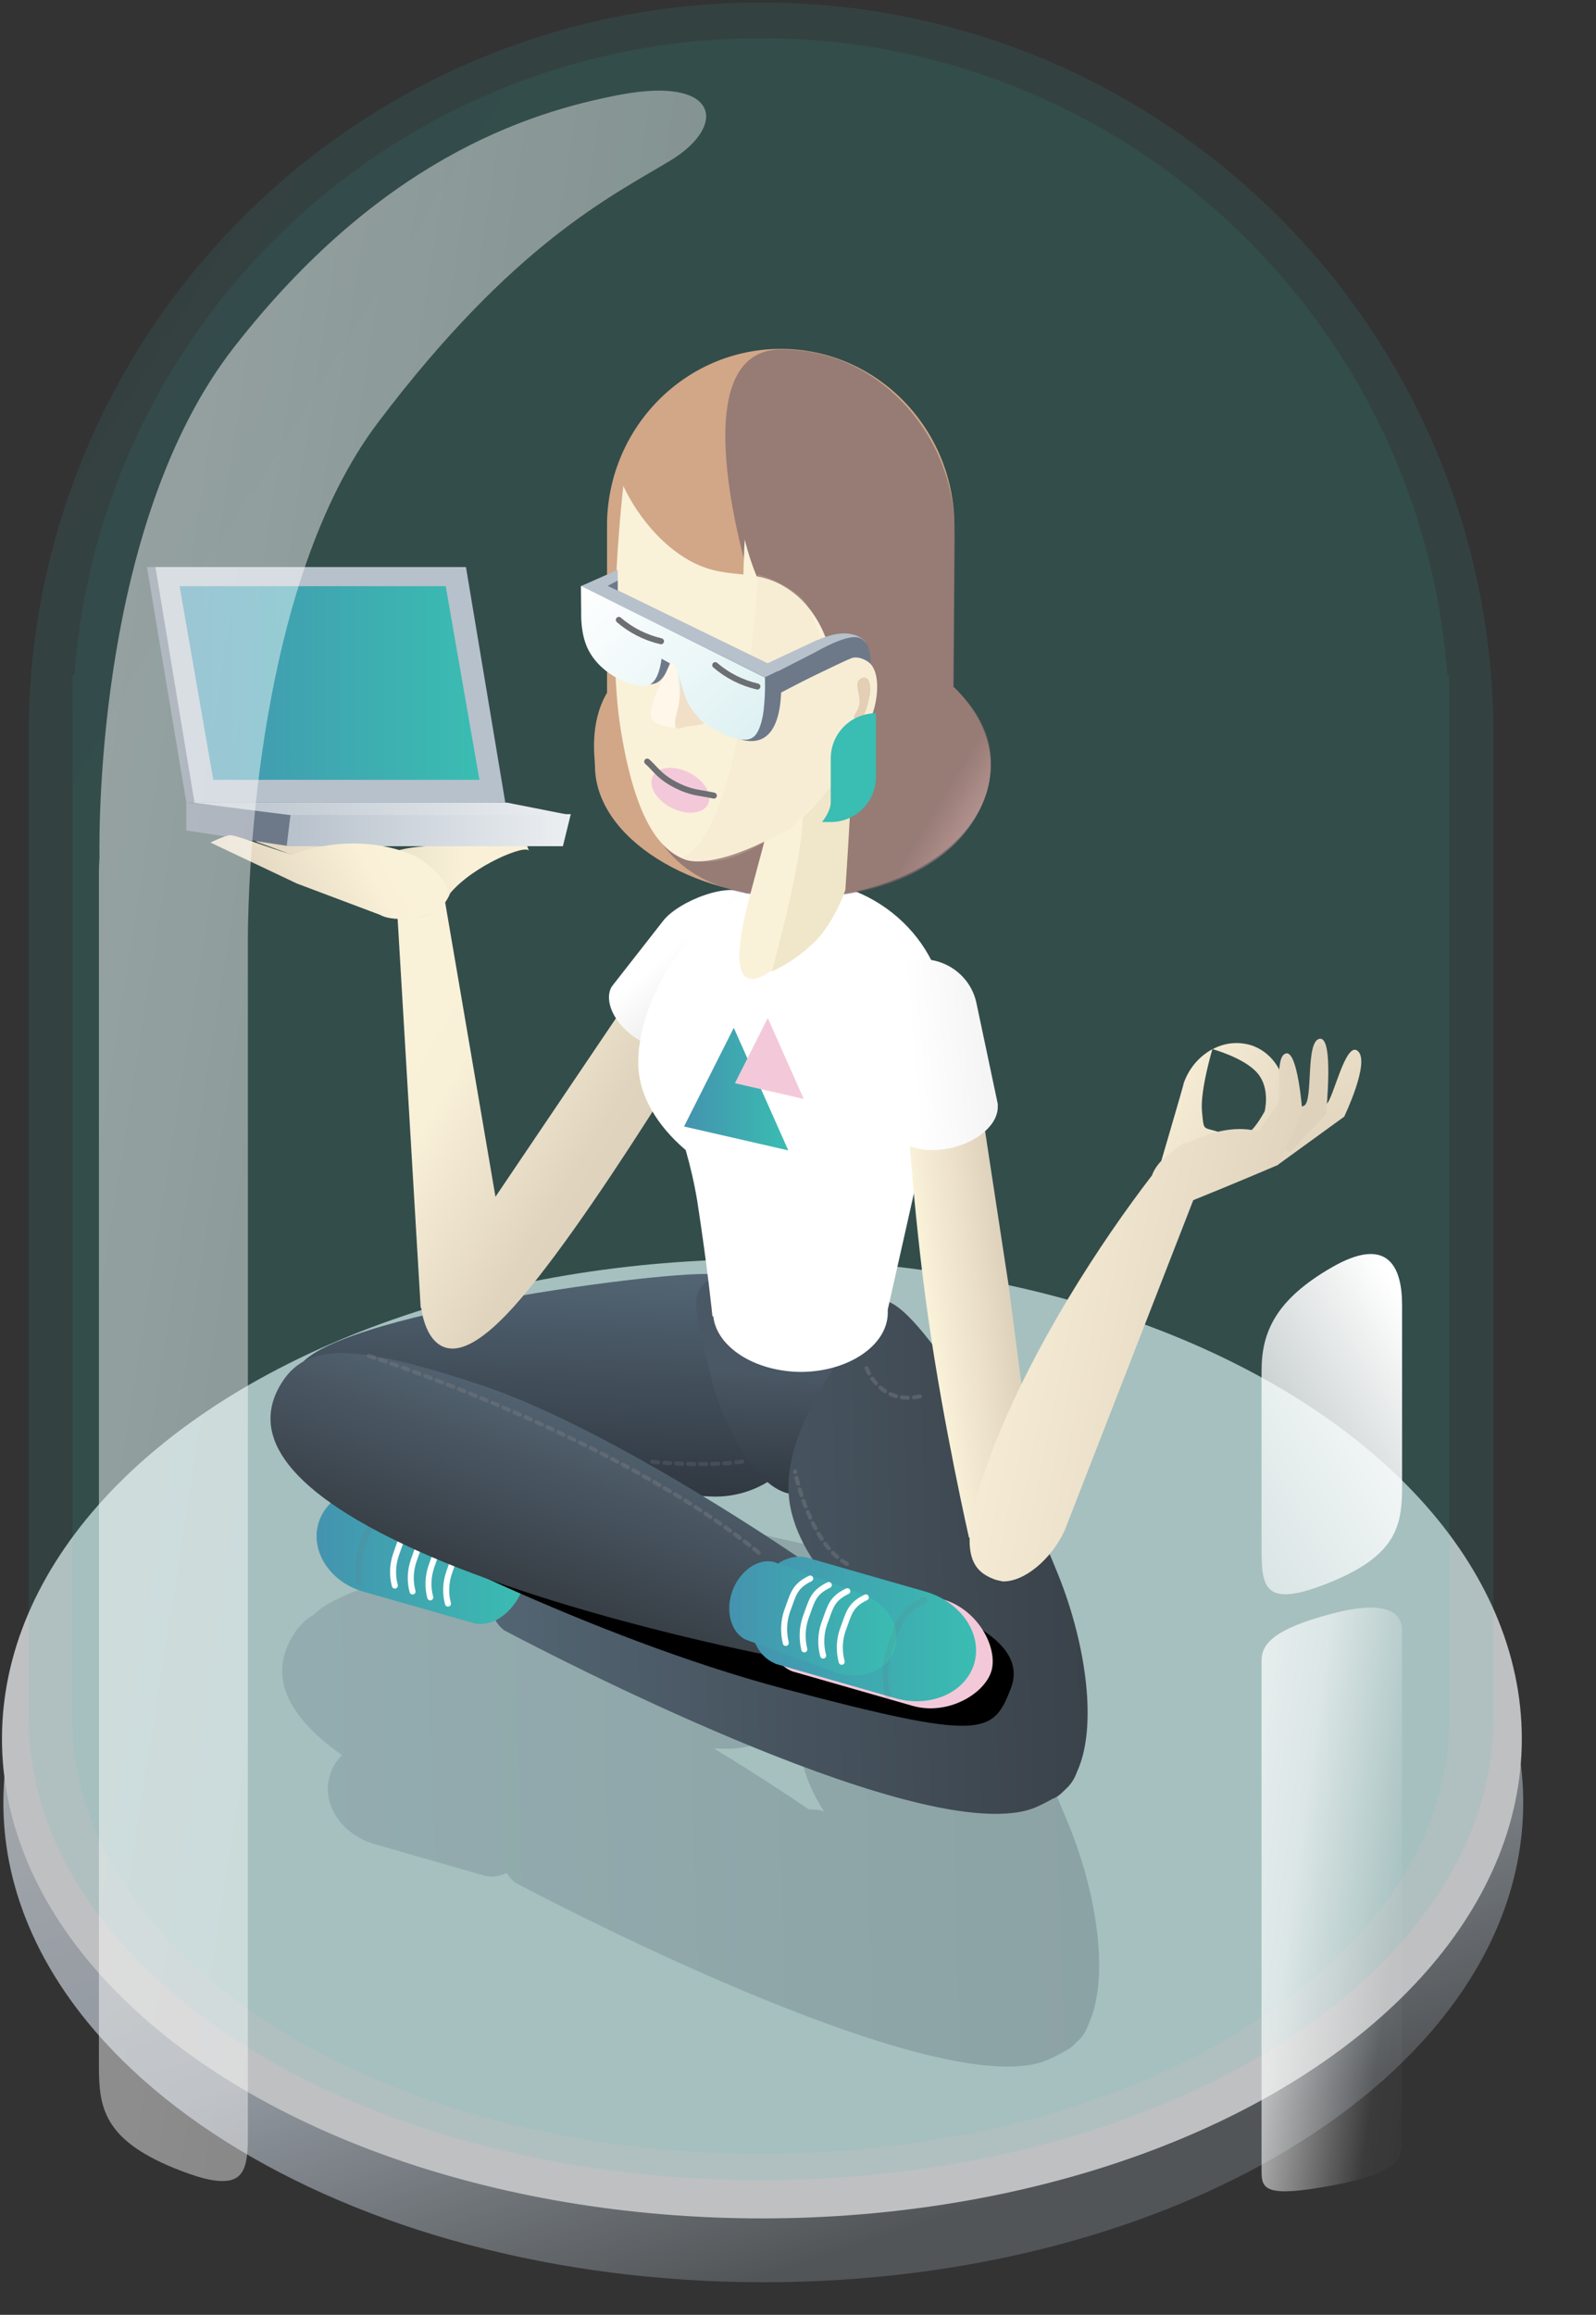 <?xml version="1.0" encoding="UTF-8"?>
<!-- Generator: Adobe Illustrator 27.1.1, SVG Export Plug-In . SVG Version: 6.00 Build 0)  -->
<svg xmlns="http://www.w3.org/2000/svg" xmlns:xlink="http://www.w3.org/1999/xlink" version="1.1" id="Layer_1" x="0px" y="0px" viewBox="0 0 567.9 823.4" style="enable-background:new 0 0 567.9 823.4;" xml:space="preserve">
<rect x="0" y="0" width="567.9" height="823.4" fill="#333333" stroke="none"/>
<style type="text/css">
	.st0{opacity:0.73;}
	.st1{fill:#3D4852;fill-opacity:0;}
	.st2{fill:url(#SVGID_1_);}
	.st3{fill:#F3F4F6;}
	.st4{opacity:0.11;fill:url(#SVGID_00000110453278270254301110000002974349674933930671_);enable-background:new    ;}
	.st5{opacity:9.000000e-02;fill:url(#SVGID_00000047020062434753605660000014990093554828110267_);enable-background:new    ;}
	.st6{opacity:0.21;fill:url(#SVGID_00000054260468638864667140000007482084241071594414_);enable-background:new    ;}
	.st7{fill:url(#SVGID_00000177484220527569005870000013355459690775309468_);}
	.st8{fill:url(#SVGID_00000026149296645376127980000017678433707216245888_);}
	.st9{fill:url(#SVGID_00000151529473823725880590000015536778364613700026_);}
	.st10{fill:url(#SVGID_00000031909816664781437200000006212918074811625661_);}
	.st11{fill:none;stroke:#FFFFFF;stroke-width:2.14;stroke-linecap:round;stroke-linejoin:round;}
	
		.st12{opacity:0.14;fill:none;stroke:#6D6F72;stroke-width:2.14;stroke-linecap:round;stroke-linejoin:round;enable-background:new    ;}
	.st13{fill:url(#SVGID_00000044879157007921440210000014395894029746706586_);}
	.st14{fill:url(#SVGID_00000004535718065931657200000016222826945829036951_);}
	.st15{fill:url(#SVGID_00000142144986211603790390000001600708108367389623_);}
	.st16{fill:#FFFFFF;}
	.st17{fill:url(#SVGID_00000159441551756707326390000011526084941731318188_);}
	.st18{fill:#D1A787;}
	.st19{opacity:0.67;fill:url(#SVGID_00000003784903593226090200000004497006844163143049_);enable-background:new    ;}
	.st20{fill:#FAF1D9;}
	.st21{fill:#F0E6C9;}
	.st22{opacity:0.21;fill:#EADEC4;enable-background:new    ;}
	.st23{fill:#B7C1CB;}
	.st24{fill:#6D7989;}
	.st25{fill:url(#SVGID_00000176016602285098075890000009982888227326072477_);}
	.st26{fill:#F3C9D9;}
	.st27{fill:none;stroke:#6D6F72;stroke-width:2.14;stroke-linecap:round;stroke-linejoin:round;}
	.st28{fill:#FFF4EE;stroke:#6D6F72;stroke-width:2.14;stroke-linecap:round;stroke-linejoin:round;}
	.st29{opacity:0.33;fill:#BC9072;enable-background:new    ;}
	.st30{fill:#FFF8EA;}
	.st31{fill:#F1E0C7;}
	.st32{fill:url(#SVGID_00000060723142468809598120000014960629640498105255_);}
	.st33{fill:url(#SVGID_00000000909081162780755630000011039072374375720111_);}
	.st34{fill:url(#SVGID_00000026153204350148300150000008953687918338982331_);}
	.st35{fill:url(#SVGID_00000099627133938259974020000005559631382881845162_);}
	.st36{fill:url(#SVGID_00000176004423170670370310000003908529260361435832_);}
	.st37{fill:url(#SVGID_00000032635194982095291120000013347862994705725329_);}
	.st38{fill:url(#SVGID_00000154393515352399916950000017197403437375280046_);}
	.st39{fill:url(#SVGID_00000119836797222167052220000016184421167008140986_);}
	.st40{fill:url(#SVGID_00000048467722354071665240000014649792714524784521_);}
	.st41{fill:#3ABDB2;}
	
		.st42{opacity:0.46;fill:none;stroke:#757B81;stroke-width:1.427;stroke-linecap:round;stroke-dasharray:2.14;enable-background:new    ;}
	
		.st43{opacity:0.26;fill:none;stroke:#757B81;stroke-width:1.427;stroke-linecap:round;stroke-dasharray:2.14;enable-background:new    ;}
	.st44{fill:url(#SVGID_00000160163125923157694080000006047782383207747491_);}
	.st45{fill:url(#SVGID_00000165955479058934794160000008402719720322295424_);}
	.st46{fill:url(#SVGID_00000051346324700617229550000011768917314229156016_);}
	.st47{fill:url(#SVGID_00000124132761976732619570000007866814177757051833_);}
	.st48{opacity:0.49;fill:url(#SVGID_00000165223798246309810120000017720595382217381800_);enable-background:new    ;}
	.st49{fill:url(#SVGID_00000176729567207650675290000014151634695324938425_);}
	.st50{fill:url(#SVGID_00000154412764919898235630000004012216112104023743_);}
	.st51{fill:none;}
	.st52{fill:url(#Path_7370_00000002348613561215144240000005128108421112104091_);}
</style>
<g>
	<g class="st0">
		<path class="st1" d="M294.6,465.3c150.5,0,272.5,79.9,272.5,178.4s-122,178.4-272.5,178.4S22,742.2,22,643.7    S144.1,465.3,294.6,465.3z"></path>
		
			<linearGradient id="SVGID_1_" gradientUnits="userSpaceOnUse" x1="-26.659" y1="-0.725" x2="-26.24" y2="4.322238e-02" gradientTransform="matrix(542.11 0 0 342.14 14610.52 758.118)">
			<stop offset="0" style="stop-color:#D7DCE2"></stop>
			<stop offset="0.61" style="stop-color:#B3BCC6"></stop>
			<stop offset="1" style="stop-color:#5D6266"></stop>
		</linearGradient>
		<path class="st2" d="M270.6,470.6c149.3,0,271.4,76.4,271.4,170.6s-121,170.6-270.3,170.6S1.2,735.4,1.2,641.2    S121.2,470.6,270.6,470.6z"></path>
		<ellipse class="st3" cx="271.1" cy="618.5" rx="270.4" ry="170.6"></ellipse>
	</g>
	
		<linearGradient id="SVGID_00000102532633926878260820000000223407690554863260_" gradientUnits="userSpaceOnUse" x1="-27.062" y1="-0.906" x2="-26.763" y2="-0.626" gradientTransform="matrix(522.59 0 0 776.61 14092.351 670.477)">
		<stop offset="0" style="stop-color:#4493AF"></stop>
		<stop offset="1" style="stop-color:#3ABDB2"></stop>
	</linearGradient>
	<path style="opacity:0.11;fill:url(#SVGID_00000102532633926878260820000000223407690554863260_);enable-background:new    ;" d="   M10.2,611v-0.2l0,0V259.2l0,0C11.4,116.3,127.6,0.9,270.8,0.9s259.4,115.5,260.6,258.3l0,0v351.6l0,0v0.2   c0,90.8-116.7,164.5-260.6,164.5S10.2,701.8,10.2,611z"></path>
	
		<linearGradient id="SVGID_00000137095714355848448080000013898242025736687290_" gradientUnits="userSpaceOnUse" x1="-27.057" y1="-0.908" x2="-26.758" y2="-0.629" gradientTransform="matrix(491.13 0 0 754.4 13258.6 666.852)">
		<stop offset="0" style="stop-color:#4493AF"></stop>
		<stop offset="1" style="stop-color:#3ABDB2"></stop>
	</linearGradient>
	
		<path style="opacity:9.000000e-02;fill:url(#SVGID_00000137095714355848448080000013898242025736687290_);enable-background:new    ;" d="   M25.8,611.5V240.1h0.7C35.9,113.5,141.6,13.6,270.7,13.6s234.8,99.8,244.3,226.5h0.7v371.4c0,85.4-109.7,154.6-244.9,154.6   S25.8,696.8,25.8,611.5z"></path>
	
		<linearGradient id="SVGID_00000175284825773879609180000012703626889064671162_" gradientUnits="userSpaceOnUse" x1="-26.901" y1="-0.281" x2="-25.904" y2="-0.301" gradientTransform="matrix(291.51 0 0 192.54 7943.59 695.711)">
		<stop offset="0" style="stop-color:#536574"></stop>
		<stop offset="1" style="stop-color:#303841"></stop>
	</linearGradient>
	<path style="opacity:0.21;fill:url(#SVGID_00000175284825773879609180000012703626889064671162_);enable-background:new    ;" d="   M183.4,669.7c-1.3-1-2.3-2.2-3.1-3.5c-1.7,0.8-3.5,1.3-5.4,1.3c-0.6,0-1.2-0.1-1.8-0.2v0.1l-1-0.3l-39-11.2   c-11.6-3.4-18.7-14.2-15.8-24.2c0.8-2.8,2.3-5.3,4.4-7.4c-22.8-16.1-24.5-30.2-18-41.6c1.9-3.5,4.6-6.4,8-8.4   c17.1-17.8,126.7-32.3,145-31.3h4.4c3.7,0.2,7.4,1.2,10.7,3l24.2,5.4c6.6-1.3,13.5,0.2,19,4.2c0.3-0.4,0.5-0.9,0.7-1.3   c7.2-12.5,42,44,48.4,62.7c0,0,3.9,1.7,16.4,32.6c10.2,25.2,14.2,54.6,6.8,70.5c-0.8,2.3-2.1,4.5-4,6.1c-0.8,0.9-1.8,1.8-2.8,2.5   c-0.6,0.4-1.2,0.7-1.8,1c-1.9,1.1-3.9,2.1-5.9,3c-3.9,1.7-8.8,2.4-14.5,2.4C305.3,734.9,183.4,669.7,183.4,669.7z M291.7,643.9   l1.5,0.4c-4.5-7-8-15-8.5-23.3c-2.9-0.7-5.5-2.1-7.7-4.1c-6.1,3.7-13.2,5.5-20.3,5.1l-2.7-0.1c16.1,9.8,28.8,18.3,33.8,21.7   c0.9,0,1.8,0,2.7,0.2v-0.1L291.7,643.9z"></path>
	
		<linearGradient id="SVGID_00000016762186989362857090000016497355470004162477_" gradientUnits="userSpaceOnUse" x1="-26.778" y1="-0.514" x2="-25.782" y2="-0.534" gradientTransform="matrix(-4.13 79.29 -185.39 -9.65 -7.872 2568.97)">
		<stop offset="0" style="stop-color:#536574"></stop>
		<stop offset="1" style="stop-color:#303841"></stop>
	</linearGradient>
	<path style="fill:url(#SVGID_00000016762186989362857090000016497355470004162477_);" d="M290.3,498.4c-1,19.7-17.8,34.9-37.6,33.9   c0,0,0,0,0,0l0,0l-115.8-6c-19.7-1-32.5-17.5-31.5-37.3s127.5-36.8,147.3-35.8h4.4C276.8,454.2,291.3,478.6,290.3,498.4z"></path>
	
		<linearGradient id="SVGID_00000171696551389778358300000006544011151854911106_" gradientUnits="userSpaceOnUse" x1="-26.233" y1="-0.636" x2="-25.494" y2="-0.467" gradientTransform="matrix(17.07 80.24 -70.07 14.9 690.22 2603.72)">
		<stop offset="0" style="stop-color:#4A5764"></stop>
		<stop offset="1" style="stop-color:#252C32"></stop>
	</linearGradient>
	<path style="fill:url(#SVGID_00000171696551389778358300000006544011151854911106_);" d="M325.2,488.1c3.8,17.8-5,34.7-19.5,37.8   l-20.4,5.4c-14.6,3.1-28.9-25.4-32.7-43.2s-10.4-31.3,4.2-34.4l35.2,7.9C306.6,458.4,321.4,470.3,325.2,488.1z"></path>
	
		<linearGradient id="SVGID_00000078025225075682010710000017846693049995097791_" gradientUnits="userSpaceOnUse" x1="-26.873" y1="-0.295" x2="-25.876" y2="-0.315" gradientTransform="matrix(212.75 0 0 182.97 5891.87 610.616)">
		<stop offset="0" style="stop-color:#536573"></stop>
		<stop offset="1" style="stop-color:#3A424A"></stop>
	</linearGradient>
	<path style="fill:url(#SVGID_00000078025225075682010710000017846693049995097791_);" d="M179.4,579.9c-8.6-6.6-2.3-18.8-2.3-18.8   s6.3-12.6,14.7-8.8c8.5,3.8,66.3,28.8,66.3,28.8l59.2,9.6l0.6,0.4c-2.5-3.9-4.6-8-6.3-12.3c0,0-29.7-22.1-31-47.9   c-1.3-25.7,23.8-54,31-66.4s42,44,48.4,62.7c0,0,3.9,1.7,16.4,32.6c10.2,25.2,14.2,54.6,6.8,70.5c-0.8,2.3-2.1,4.4-4,6.1   c-0.9,0.9-1.8,1.8-2.8,2.5c-0.6,0.4-1.2,0.7-1.8,0.9c-1.9,1.1-3.9,2.1-5.9,3c-3.9,1.7-8.8,2.4-14.5,2.4   C301.4,645.2,179.4,579.9,179.4,579.9z"></path>
	
		<linearGradient id="SVGID_00000147927248242048047920000012665995757130421148_" gradientUnits="userSpaceOnUse" x1="112.55" y1="553.236" x2="187.614" y2="553.236">
		<stop offset="0" style="stop-color:#4493AF"></stop>
		<stop offset="1" style="stop-color:#3ABDB2"></stop>
	</linearGradient>
	<path style="fill:url(#SVGID_00000147927248242048047920000012665995757130421148_);" d="M169.1,577.5L169.1,577.5l-40-11.4l0,0   c-11.6-3.4-18.7-14.2-15.8-24.2c2.9-10,14.6-15.4,26.3-12.1l0,0l40,11.5v0c6.7,2.7,9.9,12.1,7.2,21.6   C183.9,572.5,176.2,578.8,169.1,577.5z"></path>
	<path class="st11" d="M148.7,542c-5.5,2.7-5.8,5.5-7.8,11c-1.2,3.5-1.4,7.4-0.4,11"></path>
	<path class="st11" d="M155,544.1c-5.5,2.7-5.8,5.5-7.8,11c-1.2,3.5-1.4,7.4-0.4,11"></path>
	<path class="st11" d="M161.3,546.2c-5.5,2.7-5.8,5.5-7.8,11c-1.2,3.5-1.4,7.4-0.4,11"></path>
	<path class="st11" d="M166.5,549.8c-5.5,2.7-4.6,4.1-6.7,9.6c-1.2,3.5-1.4,7.4-0.4,11"></path>
	<path class="st12" d="M144.4,530.2c-9,3.2-9.8,7.6-14,15.7c-2.5,5.3-3.3,11.1-2.5,16.9"></path>
	<path d="M114.2,521.6c0,0,1.6-10.5,15-6.6c13.4,3.9,104.3,29.4,104.3,29.4l82,20.1c28.1,10.2,50.5,20.1,44.1,36.3   c-6.3,16.2-10,18.6-80.3,0c-70.2-18.6-143.1-57.3-143.1-57.3C108.2,533.4,114.2,521.6,114.2,521.6z"></path>
	
		<linearGradient id="SVGID_00000116201115632901251010000000279261901325536415_" gradientUnits="userSpaceOnUse" x1="-26.878" y1="-0.535" x2="-25.881" y2="-0.555" gradientTransform="matrix(-21.98 60.42 -192.59 -70.07 -492.171 2089.999)">
		<stop offset="0" style="stop-color:#51616F"></stop>
		<stop offset="1" style="stop-color:#373E45"></stop>
	</linearGradient>
	<path style="fill:url(#SVGID_00000116201115632901251010000000279261901325536415_);" d="M264.4,565.3c-6.8,18.6,29.9,30.8,11,23.9   c0,0-75.6-14.4-127.1-37.7s-57.5-43.4-48.7-58.6c8.8-15.3,25.6-15.6,72.2,0s114.3,62.4,114.3,62.4   C305.2,562.2,271.2,546.7,264.4,565.3z"></path>
	
		<linearGradient id="SVGID_00000096755826008627772690000013939528261441898883_" gradientUnits="userSpaceOnUse" x1="-26.681" y1="-0.579" x2="-26.132" y2="-0.13" gradientTransform="matrix(118.83 0 0 160.28 3322.16 445.089)">
		<stop offset="0" style="stop-color:#FAF1D9"></stop>
		<stop offset="0.26" style="stop-color:#F9F0D8"></stop>
		<stop offset="0.85" style="stop-color:#E0D4BE"></stop>
		<stop offset="1" style="stop-color:#DFD2BC"></stop>
	</linearGradient>
	<path style="fill:url(#SVGID_00000096755826008627772690000013939528261441898883_);" d="M149.9,465.2l-0.2,0.1l-8.5-143.3l17-2.2   l18.1,105.9l61.1-90.5l22.5,15.2c0,0-52.3,88.8-79.8,117.3c-8.6,8.9-14.7,12-19.1,12C152.2,479.6,150.2,467.8,149.9,465.2z"></path>
	
		<linearGradient id="SVGID_00000174569513813295218830000008624847912959494068_" gradientUnits="userSpaceOnUse" x1="-25.593" y1="-0.57" x2="-22.105" y2="0.547" gradientTransform="matrix(24.94 19.5 -33.72 43.14 860.39 859.08)">
		<stop offset="0" style="stop-color:#FFFFFF"></stop>
		<stop offset="0.5" style="stop-color:#CDCCCC"></stop>
		<stop offset="0.51" style="stop-color:#858485"></stop>
		<stop offset="0.74" style="stop-color:#898989"></stop>
		<stop offset="1" style="stop-color:#808080"></stop>
	</linearGradient>
	<path style="fill:url(#SVGID_00000174569513813295218830000008624847912959494068_);" d="M217.7,350.9L217.7,350.9l18.3-23.4l0,0   c5.4-6.9,24-14.5,30.8-9.1c6.9,5.4-0.5,21.7-5.9,28.6l0,0l-18.4,23.4l0,0c-3.7,3.7-11.5,2.7-18.1-2.5S215,355.3,217.7,350.9z"></path>
	<path class="st16" d="M253.8,468.2h-0.3c0,0-1.7-17.1-5.4-41c-1-6.1-2.4-12.1-4.1-18.1c-10.1-8.6-16.9-19.5-16.9-31.1   c0-28,27.6-64.9,56.8-64.9s52.9,22.8,52.9,50.9c0,2.8-0.1,5.7-0.3,8.6h0.3l-0.6,2.7c-0.8,8-2.6,15.8-5.2,23.4l-15.1,67.1   c0,0.4,0,0.7,0,1.1c0,11.6-14,21.1-31.1,21.1C268.4,487.8,255,479.1,253.8,468.2z"></path>
	
		<linearGradient id="SVGID_00000145746884185205145360000015684048497923377566_" gradientUnits="userSpaceOnUse" x1="-26.196" y1="-0.277" x2="-25.259" y2="-0.238" gradientTransform="matrix(29.72 -4.18 22.46 159.82 1115.492 398.86)">
		<stop offset="0" style="stop-color:#FAF1D9"></stop>
		<stop offset="1" style="stop-color:#DFD2BC"></stop>
	</linearGradient>
	<path style="fill:url(#SVGID_00000145746884185205145360000015684048497923377566_);" d="M322.3,387.5l25.4-3.6l11.1,72.7   l10.7,82.1l-24.7,8.3c0,0-9-39.5-14.5-78.2C324.7,429.9,322.3,387.5,322.3,387.5z"></path>
	<path class="st18" d="M211.7,272.3c0-2.6-2.1-15,4.3-25.9v-60.8l0,0c0.8-34.1,28.2-61.5,61.8-61.5c34,0,61.6,28.1,61.8,62.7l0,0   l-0.4,57.5c8.3,7.8,13.3,17.4,13.3,27.9c0,25.9-30.6,47-68.2,47S211.7,298.3,211.7,272.3z"></path>
	
		<linearGradient id="SVGID_00000118382195477544762390000018330179692297402797_" gradientUnits="userSpaceOnUse" x1="-25.771" y1="0.271" x2="-25.98" y2="7.181595e-02" gradientTransform="matrix(125.37 0 0 195.7 3585.34 280.666)">
		<stop offset="0" style="stop-color:#F3C9D9"></stop>
		<stop offset="1" style="stop-color:#7A656D"></stop>
	</linearGradient>
	<path style="opacity:0.67;fill:url(#SVGID_00000118382195477544762390000018330179692297402797_);enable-background:new    ;" d="   M274.5,319c-20.9-1.7-33.4-10-40.2-20.9c-4.9-8-6.8-17.4-6.8-26.9c-0.1-8.3,2.3-16.3,6.8-23.2l0,0l0.2-0.3l0,0l0-0.1l0,0l0.1-0.1   l0,0v-0.1l0,0v0l0,0v0l0.1-0.1l0,0l0-0.1l0,0V247l0,0l0.1-0.1l0,0l0.1-0.1l0,0l0.1-0.1l0,0l0.2-0.2l0,0l0.1-0.1l0,0l0.2-0.3l0,0   c5.5-7.2,13.8-12.8,24.8-16.1l0,0c1.7-6.8,4.3-13.4,7.7-19.6c0,0-27.9-86,9.9-86.1c19.1,0,34.5,8.6,45.4,21.1   c10.7,12.3,16.6,28.1,16.4,44.4v0.2l0.1,0l-0.4,54.7c8.3,7.4,13.2,16.6,13.2,26.5c0,23.8-22.7,46.1-63.7,48.1   c-1.5,0.1-3,0.1-4.5,0.1h-1.2C280.1,319.4,277.2,319.2,274.5,319z"></path>
	<path class="st20" d="M221.8,172.8c0,0,6.8,16.1,21.7,25.5s24.6,2.4,37.8,11.8c13.2,9.4,14.9,25.9,14.9,25.9s7.3-6,13.4,0   c6.1,6,0,28.1-6.5,24.7c0,15.9-6,19.5-17.7,29.8c-11.7,10.3-33.6,18.4-41.8,15.2s-17.3-12.7-22.7-46S221.8,172.8,221.8,172.8z"></path>
	<path class="st20" d="M265,191.9c0,0,3.6,16.1,11.3,25.5c7.8,9.3,12.9,2.4,19.8,11.8c6.9,9.4,7.8,25.9,7.8,25.9s-4.2-6-1.1,0   c3.2,6-16.3,78.9-16.3,78.9s-34.7,40.8-19.6-15.7c15.2-56.6,0.9-1.8-1.9-34.6c-0.1-0.7-0.1-1.4-0.2-2.4c-2-25.8-0.7-66-0.1-82.5   C264.8,194.6,265,191.9,265,191.9z"></path>
	<path class="st21" d="M303.1,261.2c1.1,6-2.3,55.4-2.3,55.4s-3.7,11.1-10.8,18.3c-4.5,4.4-9.7,8.1-15.4,10.7c0,0,10.8-38.2,11-54.7   C313,264.3,302,255.2,303.1,261.2z"></path>
	<path class="st22" d="M269.7,204.3c5.4,1.6,10.5,4.2,14.8,7.8c5.6,4.6,4.9,12.6,9.6,16.1c10.4,7.7,9.3,1.8,15.3,7.8   c6,6,0.5,29.1-6.7,24.5c0,15.9-2.8,16.9-14.5,27.2c-2.1,1.9-5.5,6.3-8.6,7.9c-12.5,6.3-21.8,14-37.3,9.6   C264.8,296.9,269.7,204.3,269.7,204.3z"></path>
	<path class="st23" d="M270.4,237.2l20.5-9.6v0.1c12.8-5.8,17.2,0.8,17.2,0.8l-21.5,9.7h-0.1l-14,7.3L270.4,237.2z"></path>
	<path class="st24" d="M272.3,241.1v8.2l23.3-12.2l-1-7.4L272.3,241.1z"></path>
	<path class="st24" d="M288.7,232.9l-11.6,13.6c0,0,22.9-11.3,25.9-12.4c3.1-1.1,6.8,1.9,6.8,1.9s0.5-8.5-4.8-9.3   C299.8,225.9,288.7,232.9,288.7,232.9z"></path>
	<path class="st24" d="M264.3,263.2c-14.3-3.5-12-8.7-11-10.1c-2.6-1.9-4.9-4.3-6.6-7.1c-2.2-3.8-2.9-8.4-3-12.4l-4.3-2.4   c-0.2,2.3-0.8,4.6-1.9,6.8c-1.2,3.1-3.2,5.4-6.2,5.4h-0.2c-4.1,0-7-1.9-7.2-5.1c-4.2-2.1-7.7-5.3-10.1-9.3   c-5.1-8.9-2.2-22.2-2.2-22.2L230,216v0.9l1.3,0.7l-0.1-0.3l7.7,4l0.6-0.4c0,0,0,0.2,0,0.7l4.9,2.5c0-0.1,0-0.2,0.1-0.3l10.1,5.3   V229l23.1,10c0,0,2.9,24.6-10.3,24.6C266.3,263.6,265.3,263.5,264.3,263.2z"></path>
	<path class="st23" d="M212.7,206.5l65.1,31.7l-5.6,2.7l-65.5-32.4L212.7,206.5z"></path>
	
		<linearGradient id="SVGID_00000098923201372766611120000003686576788214360224_" gradientUnits="userSpaceOnUse" x1="-26.64" y1="-0.477" x2="-25.453" y2="0.52" gradientTransform="matrix(65.69 0 0 54.86 1953.04 237.34)">
		<stop offset="0" style="stop-color:#FFFFFF"></stop>
		<stop offset="1" style="stop-color:#D9EFF1"></stop>
	</linearGradient>
	<path style="fill:url(#SVGID_00000098923201372766611120000003686576788214360224_);" d="M261.1,262.5L261.1,262.5   c0,0.1-13.2-4.5-18.4-13.4c-2.2-3.8-2.9-8.4-3-12.4l-4.3-2.4c-0.5,3.8-1.6,7.7-4,9.1l0,0l0,0c-0.4,0.2-0.8,0.4-1.3,0.5   c-0.4,0.1-0.9,0.1-1.3,0.1c-1.3,0-2.5-0.3-3.8-0.7v0.1c0,0-10-2.4-15.2-11.4c-2.6-4.5-3.1-10.2-3-14.6l-0.1-9l65.5,32.6v0.9   c0.1,3.7-0.1,7.3-0.5,11l0,0l0,0c-0.6,4.2-1.8,8.3-4.1,9.6c-0.8,0.4-1.7,0.7-2.6,0.6C263.7,263.1,262.4,262.9,261.1,262.5z"></path>
	<ellipse transform="matrix(0.454 -0.891 0.891 0.454 -118.274 369.191)" class="st26" cx="242.1" cy="281.1" rx="7" ry="11"></ellipse>
	<path class="st27" d="M230.3,270.9c2.8,2.4,4.1,5.2,10.1,8.3c5.9,3,8.3,2.6,13.6,3.8"></path>
	<path class="st28" d="M254.5,236.6c4.3,3.7,9.4,6.3,15,7.6"></path>
	<path class="st28" d="M220.2,220.5c4.3,3.7,9.4,6.3,15,7.6"></path>
	<path class="st29" d="M306.4,241.3c2.9-1.5,3.8,2.6,3,6.5c-0.8,4-2.2,9.1-4.6,8.1c-2.5-1,0.6-2.1,1-5.7   C306.2,246.6,303.5,242.8,306.4,241.3z"></path>
	<path class="st30" d="M238.9,236l1.8,1.4l2.2,21c0,0-5.5,1.4-10.1-1.7C228.2,253.7,238.9,236,238.9,236z"></path>
	<path class="st31" d="M240.9,238.3c0,0,1.5,5.2,3,9.7c1.5,4.5,6.7,9.4,6.7,9.4c-1.8,0.5-3.6,0.8-5.4,0.9c-2.7,0-6.7,3.8-4.3-5   C243.3,244.6,240.9,238.3,240.9,238.3z"></path>
	
		<linearGradient id="SVGID_00000183240129342170269780000007386566057430749595_" gradientUnits="userSpaceOnUse" x1="-26.103" y1="-9.406028e-02" x2="-21.764" y2="0.844" gradientTransform="matrix(38.76 -8.24 14.26 67.05 1337.45 165.519)">
		<stop offset="0" style="stop-color:#FFFFFF"></stop>
		<stop offset="0.2" style="stop-color:#F1F1F1"></stop>
		<stop offset="0.51" style="stop-color:#858485"></stop>
		<stop offset="0.74" style="stop-color:#898989"></stop>
		<stop offset="1" style="stop-color:#808080"></stop>
	</linearGradient>
	<path style="fill:url(#SVGID_00000183240129342170269780000007386566057430749595_);" d="M316.6,401.2L316.6,401.2l-7.8-36.4l0,0   c-2.1-10.7,4.8-21.1,15.5-23.2c10.5-2.1,20.8,4.6,23.1,15l0,0l7.7,36.4h-0.1c0.6,6.5-6.7,13.2-16.9,15.4S318.7,407.4,316.6,401.2z"></path>
	<path class="st23" d="M206.7,208.5l9.1,2.2h4v-8L206.7,208.5z"></path>
	<path class="st24" d="M216.2,208.4l3.6,1.7v-3.6L216.2,208.4z"></path>
	<path class="st26" d="M292.7,556.6L292.7,556.6l42.9,12.3l0,0c12.5,3.7,19.5,17.2,17.2,25.4c-2.4,8.2-15.5,16-28,12.5l0,0   l-42.9-12.3l0,0c-7.2-2.9-10.7-12.7-7.8-22.7C276.9,561.8,285.1,555.2,292.7,556.6z"></path>
	
		<linearGradient id="SVGID_00000157289762942114008510000011123392869090765736_" gradientUnits="userSpaceOnUse" x1="266.844" y1="579.407" x2="347.303" y2="579.407">
		<stop offset="0" style="stop-color:#4493AF"></stop>
		<stop offset="1" style="stop-color:#3ABDB2"></stop>
	</linearGradient>
	<path style="fill:url(#SVGID_00000157289762942114008510000011123392869090765736_);" d="M286.6,553.9L286.6,553.9l42.9,12.3l0,0   c12.5,3.7,20.1,15,17.2,25.4c-3,10.4-15.5,16-28,12.5l0,0l-42.9-12.3v-0.1c-7.2-2.9-10.7-12.7-7.8-22.7   C270.7,559,278.9,552.5,286.6,553.9z"></path>
	
		<linearGradient id="SVGID_00000168806105075921770450000011056141663042742425_" gradientUnits="userSpaceOnUse" x1="259.471" y1="575.692" x2="318.962" y2="575.692">
		<stop offset="0" style="stop-color:#4493AF"></stop>
		<stop offset="1" style="stop-color:#3ABDB2"></stop>
	</linearGradient>
	<path style="fill:url(#SVGID_00000168806105075921770450000011056141663042742425_);" d="M275.4,555.6L275.4,555.6l31.4,11.4l0,0   c9.1,3.4,14.2,12.2,11.5,19.9s-12.4,11.1-21.6,7.8l0,0l-31.4-11.5l0,0c-5.2-2.5-7.3-10.1-4.7-17.3   C263.3,558.7,269.7,554.2,275.4,555.6z"></path>
	<path class="st11" d="M288.3,561.5c-5.8,2.8-6,5.7-8.2,11.5c-1.3,3.7-1.4,7.7-0.5,11.4"></path>
	<path class="st11" d="M294.9,563.8c-5.8,2.8-6,5.7-8.2,11.5c-1.3,3.7-1.4,7.7-0.5,11.4"></path>
	<path class="st11" d="M301.5,566c-5.8,2.8-6,5.7-8.2,11.5c-1.3,3.7-1.4,7.7-0.4,11.4"></path>
	<path class="st11" d="M308.1,568.2c-5.8,2.8-6,5.7-8.2,11.5c-1.3,3.7-1.4,7.7-0.4,11.4"></path>
	<path class="st12" d="M328.9,569.1c-8.5,4.1-9,8.5-12.2,17c-1.9,5.5-2.1,11.4-0.7,17"></path>
	
		<linearGradient id="SVGID_00000045583860525708962800000010115214420434923944_" gradientUnits="userSpaceOnUse" x1="-25.332" y1="0.185" x2="-29.144" y2="-1.952" gradientTransform="matrix(44.33 -13.55 22.14 72.41 1284.42 -43.264)">
		<stop offset="0" style="stop-color:#F9F0D7"></stop>
		<stop offset="1" style="stop-color:#7D786C"></stop>
	</linearGradient>
	<path style="fill:url(#SVGID_00000045583860525708962800000010115214420434923944_);" d="M188.2,302.7c-1.8-5.8-3.7-5.8-10-6.3   l-19.6,4.2c0,0-21.1,0.4-19.9,4.4c2.3,7.4-1.9,1.2-9.3,3.4c-7.4,2.3-15.2-1.9-17.4-9.3c-2.2-7.4,1.9-15.2,9.3-17.4l0,0   c3.4-1,13.6-6.3,13.6-6.3c-10.8-5.3-23.9-0.7-29.2,10.1c-5,10.3-1.2,22.6,8.7,28.4c0.2,0.1,0.5,0.3,0.7,0.4l25.9,12.1   c0,0,14.7,2.7,19.2-8.7C168.5,307.8,187.4,300.1,188.2,302.7z"></path>
	
		<linearGradient id="SVGID_00000032634591270803640580000011745410189490941833_" gradientUnits="userSpaceOnUse" x1="72.487" y1="1.832" x2="71.39" y2="1.666138e-02" gradientTransform="matrix(15.169 -15.733 24.432 23.561 -998.512 1415.059)">
		<stop offset="0" style="stop-color:#F9F0D7"></stop>
		<stop offset="1" style="stop-color:#DFD2BC"></stop>
	</linearGradient>
	<path style="fill:url(#SVGID_00000032634591270803640580000011745410189490941833_);" d="M115.2,308.2l-24-8.8l0,0   c1-4.4,8.7-4.2,13.2-3.3l26,10.7L115.2,308.2z"></path>
	<g>
		<polygon class="st24" points="52.3,201.7 162.8,201.7 176.8,285.5 66.3,285.5   "></polygon>
		<polygon class="st23" points="55.3,201.7 165.8,201.7 179.8,285.5 69.2,285.5   "></polygon>
		
			<linearGradient id="SVGID_00000127729290030557829420000002808679487141504687_" gradientUnits="userSpaceOnUse" x1="63.874" y1="242.936" x2="170.552" y2="242.936">
			<stop offset="0" style="stop-color:#4493AF"></stop>
			<stop offset="1" style="stop-color:#3ABDB2"></stop>
		</linearGradient>
		<polygon style="fill:url(#SVGID_00000127729290030557829420000002808679487141504687_);" points="63.9,208.5 158.6,208.5     170.6,277.4 75.9,277.4   "></polygon>
		<polygon class="st24" points="102.9,301 66.3,295.4 66.3,285.5 104.2,289.6   "></polygon>
		
			<linearGradient id="SVGID_00000183243013463708188580000004606819696695392417_" gradientUnits="userSpaceOnUse" x1="101.983" y1="295.343" x2="203.104" y2="295.343">
			<stop offset="0" style="stop-color:#B7C1CB"></stop>
			<stop offset="1" style="stop-color:#ECEFF2"></stop>
		</linearGradient>
		<polygon style="fill:url(#SVGID_00000183243013463708188580000004606819696695392417_);" points="200.3,301 102,301 103.4,289.6     203.1,289.6   "></polygon>
		
			<linearGradient id="SVGID_00000081612797329372323690000000001178102937490356_" gradientUnits="userSpaceOnUse" x1="68.066" y1="287.738" x2="202.744" y2="287.738">
			<stop offset="0" style="stop-color:#B7C1CB"></stop>
			<stop offset="1" style="stop-color:#ECEFF2"></stop>
		</linearGradient>
		<polygon style="fill:url(#SVGID_00000081612797329372323690000000001178102937490356_);" points="202.7,289.9 103,289.9     68.1,285.5 180.4,285.5   "></polygon>
	</g>
	
		<linearGradient id="SVGID_00000060738125069111376650000008587590544900539281_" gradientUnits="userSpaceOnUse" x1="-13.405" y1="-2.196" x2="-14.312" y2="-2.174" gradientTransform="matrix(54.495 -28.431 24.905 47.746 922.721 23.202)">
		<stop offset="0" style="stop-color:#FAF1D9"></stop>
		<stop offset="0.18" style="stop-color:#F9F0D7"></stop>
		<stop offset="1" style="stop-color:#DFD2BC"></stop>
	</linearGradient>
	<path style="fill:url(#SVGID_00000060738125069111376650000008587590544900539281_);" d="M135.2,325.4l-29.5-11.1   c-29.8-14.1-30.8-14.6-30.8-14.6s5.6-2.8,7.3-2.6c2.8,0.3,13.1,4.4,21.8,6.9c22.6-8.4,41.5-1.4,46.3,2.1   C174.4,323.6,143.3,330.1,135.2,325.4z"></path>
	<path class="st41" d="M295.6,292.4c8.9,0,16.1-7.2,16.1-16.1v-22.6c-8.9,0-16.1,7.2-16.1,16.1l0,0v15.6c0,3.3-3.1,7-3.1,7   L295.6,292.4z"></path>
	<path class="st42" d="M270,552.3C218.7,510.4,130.4,482,130.4,482"></path>
	<path class="st43" d="M264.1,519.9c-14,2-32.9,0-32.9,0"></path>
	<path class="st42" d="M301.4,556.3c-13.5-7.5-18.5-32.9-18.5-32.9"></path>
	<path class="st42" d="M327.3,496.7c-14.5,3.2-19.1-10.4-19.1-10.4"></path>
	
		<linearGradient id="SVGID_00000018926483066778389280000009410259844932919990_" gradientUnits="userSpaceOnUse" x1="-33.14" y1="-1.612" x2="-23.904" y2="-0.645" gradientTransform="matrix(10.95 18.22 -39.11 23.51 713.731 869.7)">
		<stop offset="0" style="stop-color:#FAF1D9"></stop>
		<stop offset="0.52" style="stop-color:#F8EED7"></stop>
		<stop offset="1" style="stop-color:#DFD2BC"></stop>
	</linearGradient>
	<path style="fill:url(#SVGID_00000018926483066778389280000009410259844932919990_);" d="M454.6,414.4l23.7-17.2   c0,0,9.3-19.3,4.9-23.3c-4.4-4-8.8,17.2-11.2,18.8l-19.9,15L454.6,414.4z"></path>
	
		<linearGradient id="SVGID_00000150821826049378445750000005531510783357539774_" gradientUnits="userSpaceOnUse" x1="-26.522" y1="-0.475" x2="-24.837" y2="4.316344e-02" gradientTransform="matrix(35.39 11.49 -19.86 61.16 1339.03 714.331)">
		<stop offset="0" style="stop-color:#FAF1D9"></stop>
		<stop offset="1" style="stop-color:#DFD2BC"></stop>
	</linearGradient>
	<path style="fill:url(#SVGID_00000150821826049378445750000005531510783357539774_);" d="M421,385.9c1.7-5.4,5.4-10,10.4-12.7l0,0   c0,0-4.4,14.7-3.7,22.1c0.7,7.4,0.2,5.4,6.4,7.5c3.4,1.1,7.4,1.9,10.3,0c2.5-1.7,5.6-7.5,5.6-7.5s2.1-8-2.5-13.5   c-4.6-5.5-16-8.6-16-8.6c4.2-2.3,9.1-2.8,13.7-1.4c9.7,3.2,14.8,14.6,11.2,25.6c-1.2,3.7-20.1,13.5-20.1,13.5s-15.2,9-27.3,16.6   C408.9,427.5,422.9,380.2,421,385.9z"></path>
	
		<linearGradient id="SVGID_00000134241033855760429340000000986098511050958523_" gradientUnits="userSpaceOnUse" x1="-24.762" y1="-1.036" x2="-24.363" y2="7.062284e-02" gradientTransform="matrix(13.56 6.9 -18.75 36.83 793.93 565.979)">
		<stop offset="0" style="stop-color:#FAF1D9"></stop>
		<stop offset="0.35" style="stop-color:#DFD2BC"></stop>
		<stop offset="1" style="stop-color:#DFD2BC"></stop>
	</linearGradient>
	<path style="fill:url(#SVGID_00000134241033855760429340000000986098511050958523_);" d="M458.9,410l13.1-13.8   c-0.3-0.6,2.8-27.4-2.4-26.7c-5.2,0.7-2.2,22.3-5.6,23.8c-5.5,2.5-4.6-1.7-7.4,0l-2.8,12.9L458.9,410z"></path>
	
		<linearGradient id="SVGID_00000057836977880580014050000013480445475697033100_" gradientUnits="userSpaceOnUse" x1="-27.532" y1="-0.658" x2="-25.767" y2="-0.21" gradientTransform="matrix(110.46 5.75 -10.04 192.97 3297.02 680.694)">
		<stop offset="0" style="stop-color:#FAF1D9"></stop>
		<stop offset="0.48" style="stop-color:#F8EED7"></stop>
		<stop offset="1" style="stop-color:#DFD2BC"></stop>
	</linearGradient>
	<path style="fill:url(#SVGID_00000057836977880580014050000013480445475697033100_);" d="M353.9,561.8c-7.8-3-15.1-9-0.5-46.6   c14.1-36.4,38.2-73.3,56.5-97.1c1-2.8,3.3-5.8,7.3-8.5c2.4-2.3,4.3-3.2,5.7-3.2c15.5-7.6,24.6-3.9,24.6-3.9s2.8-3.7,7.2-9.8   c1.4-1.9-1.3-17,2.9-18c4.2-1,5.8,20.6,5.8,20.6l-8.7,19.1c0,0-16.9,7.2-30.1,12.5l-45.8,117.6c-4.8,10.3-14.5,18.3-22.1,18   C355.8,562.3,354.8,562.1,353.9,561.8z"></path>
	
		<linearGradient id="SVGID_00000016058166950720916990000002180971870860617866_" gradientUnits="userSpaceOnUse" x1="-26.921" y1="-0.679" x2="-24.068" y2="0.867" gradientTransform="matrix(216.62 0 0 745.62 5856.33 678.962)">
		<stop offset="0" style="stop-color:#FFFFFF"></stop>
		<stop offset="0.54" style="stop-color:#FFFFFF;stop-opacity:0.6"></stop>
		<stop offset="0.83" style="stop-color:#FFFFFF;stop-opacity:4.000000e-02"></stop>
		<stop offset="1" style="stop-color:#FFFFFF;stop-opacity:0"></stop>
	</linearGradient>
	<path style="opacity:0.49;fill:url(#SVGID_00000016058166950720916990000002180971870860617866_);enable-background:new    ;" d="   M61.7,771.1c-25-10.3-26.5-21.7-26.5-36.3V309.9c0-1.6,0.1-3.2,0.2-4.7c-0.2-13.5-0.2-120,47.8-181.6   C134.6,57.7,186.6,40,221.2,33.6s37.9,11.1,17.2,23.6s-55.7,29.3-103.9,93.1c-43.2,57.1-46.2,162.1-46.3,183.4v3.8l0,0v421.8   c0,9.9-0.7,16.5-8.9,16.5C75.4,775.9,69.8,774.4,61.7,771.1z"></path>
	
		<linearGradient id="SVGID_00000079460635361168648990000001176557883904559273_" gradientUnits="userSpaceOnUse" x1="-27.272" y1="-1.044" x2="-25.268" y2="8.303037e-02" gradientTransform="matrix(50.19 0 0 208.14 1777.43 741.709)">
		<stop offset="0" style="stop-color:#FFFFFF"></stop>
		<stop offset="0.54" style="stop-color:#FFFFFF;stop-opacity:0.6"></stop>
		<stop offset="0.83" style="stop-color:#FFFFFF;stop-opacity:4.000000e-02"></stop>
		<stop offset="1" style="stop-color:#FFFFFF;stop-opacity:0"></stop>
	</linearGradient>
	<path style="fill:url(#SVGID_00000079460635361168648990000001176557883904559273_);" d="M473.9,574c-19.8,5.2-25,10.4-25,16.6   v181.8c0,6.3,1.4,9.4,25,5s25-9.3,25-15.5V580C498.9,573.8,493.7,568.8,473.9,574z"></path>
	
		<linearGradient id="SVGID_00000053532167216967592830000006603229941102435247_" gradientUnits="userSpaceOnUse" x1="-25.633" y1="-0.705" x2="-28.625" y2="3.743" gradientTransform="matrix(50.19 0 0 121.4 1777.42 533.59)">
		<stop offset="0" style="stop-color:#FFFFFF"></stop>
		<stop offset="0.54" style="stop-color:#FFFFFF;stop-opacity:4.000000e-02"></stop>
		<stop offset="0.54" style="stop-color:#FFFFFF;stop-opacity:0.6"></stop>
		<stop offset="1" style="stop-color:#FFFFFF;stop-opacity:0"></stop>
	</linearGradient>
	<path style="fill:url(#SVGID_00000053532167216967592830000006603229941102435247_);" d="M473.9,450.8c-19.8,11.4-25,22.9-25,36.7   v64c0,13.8,1.4,20.8,25,11.1c23.6-9.8,25-20.5,25-34.4v-64C498.9,450.4,493.7,439.4,473.9,450.8z"></path>
	<path class="st51" d="M97.7,250.3c6.8-5.1,15.4-5.2,19.3-0.1c3.8,5.1,1.4,13.3-5.4,18.5s-15.4,5.2-19.3,0.1S90.9,255.4,97.7,250.3z   "></path>
	
		<ellipse transform="matrix(0.998 -6.993058e-02 6.993058e-02 0.998 -19.515 10.58)" class="st51" cx="141.3" cy="284" rx="11.5" ry="15.5"></ellipse>
	
		<linearGradient id="Path_7370_00000031168569697347437440000008028506426964405914_" gradientUnits="userSpaceOnUse" x1="243.374" y1="387.385" x2="280.481" y2="387.385">
		<stop offset="0" style="stop-color:#4493AF"></stop>
		<stop offset="1" style="stop-color:#3ABDB2"></stop>
	</linearGradient>
	
		<path id="Path_7370_00000039109202911964101870000007186530928150839974_" style="fill:url(#Path_7370_00000031168569697347437440000008028506426964405914_);" d="   M261.1,365.6l19.4,43.6l-37.1-8.5L261.1,365.6z"></path>
	<path id="Path_7371_00000053530123506526954390000007566297341720631224_" class="st26" d="M273.2,362.1l12.8,28.8l-24.5-5.6   L273.2,362.1z"></path>
</g>
</svg>
